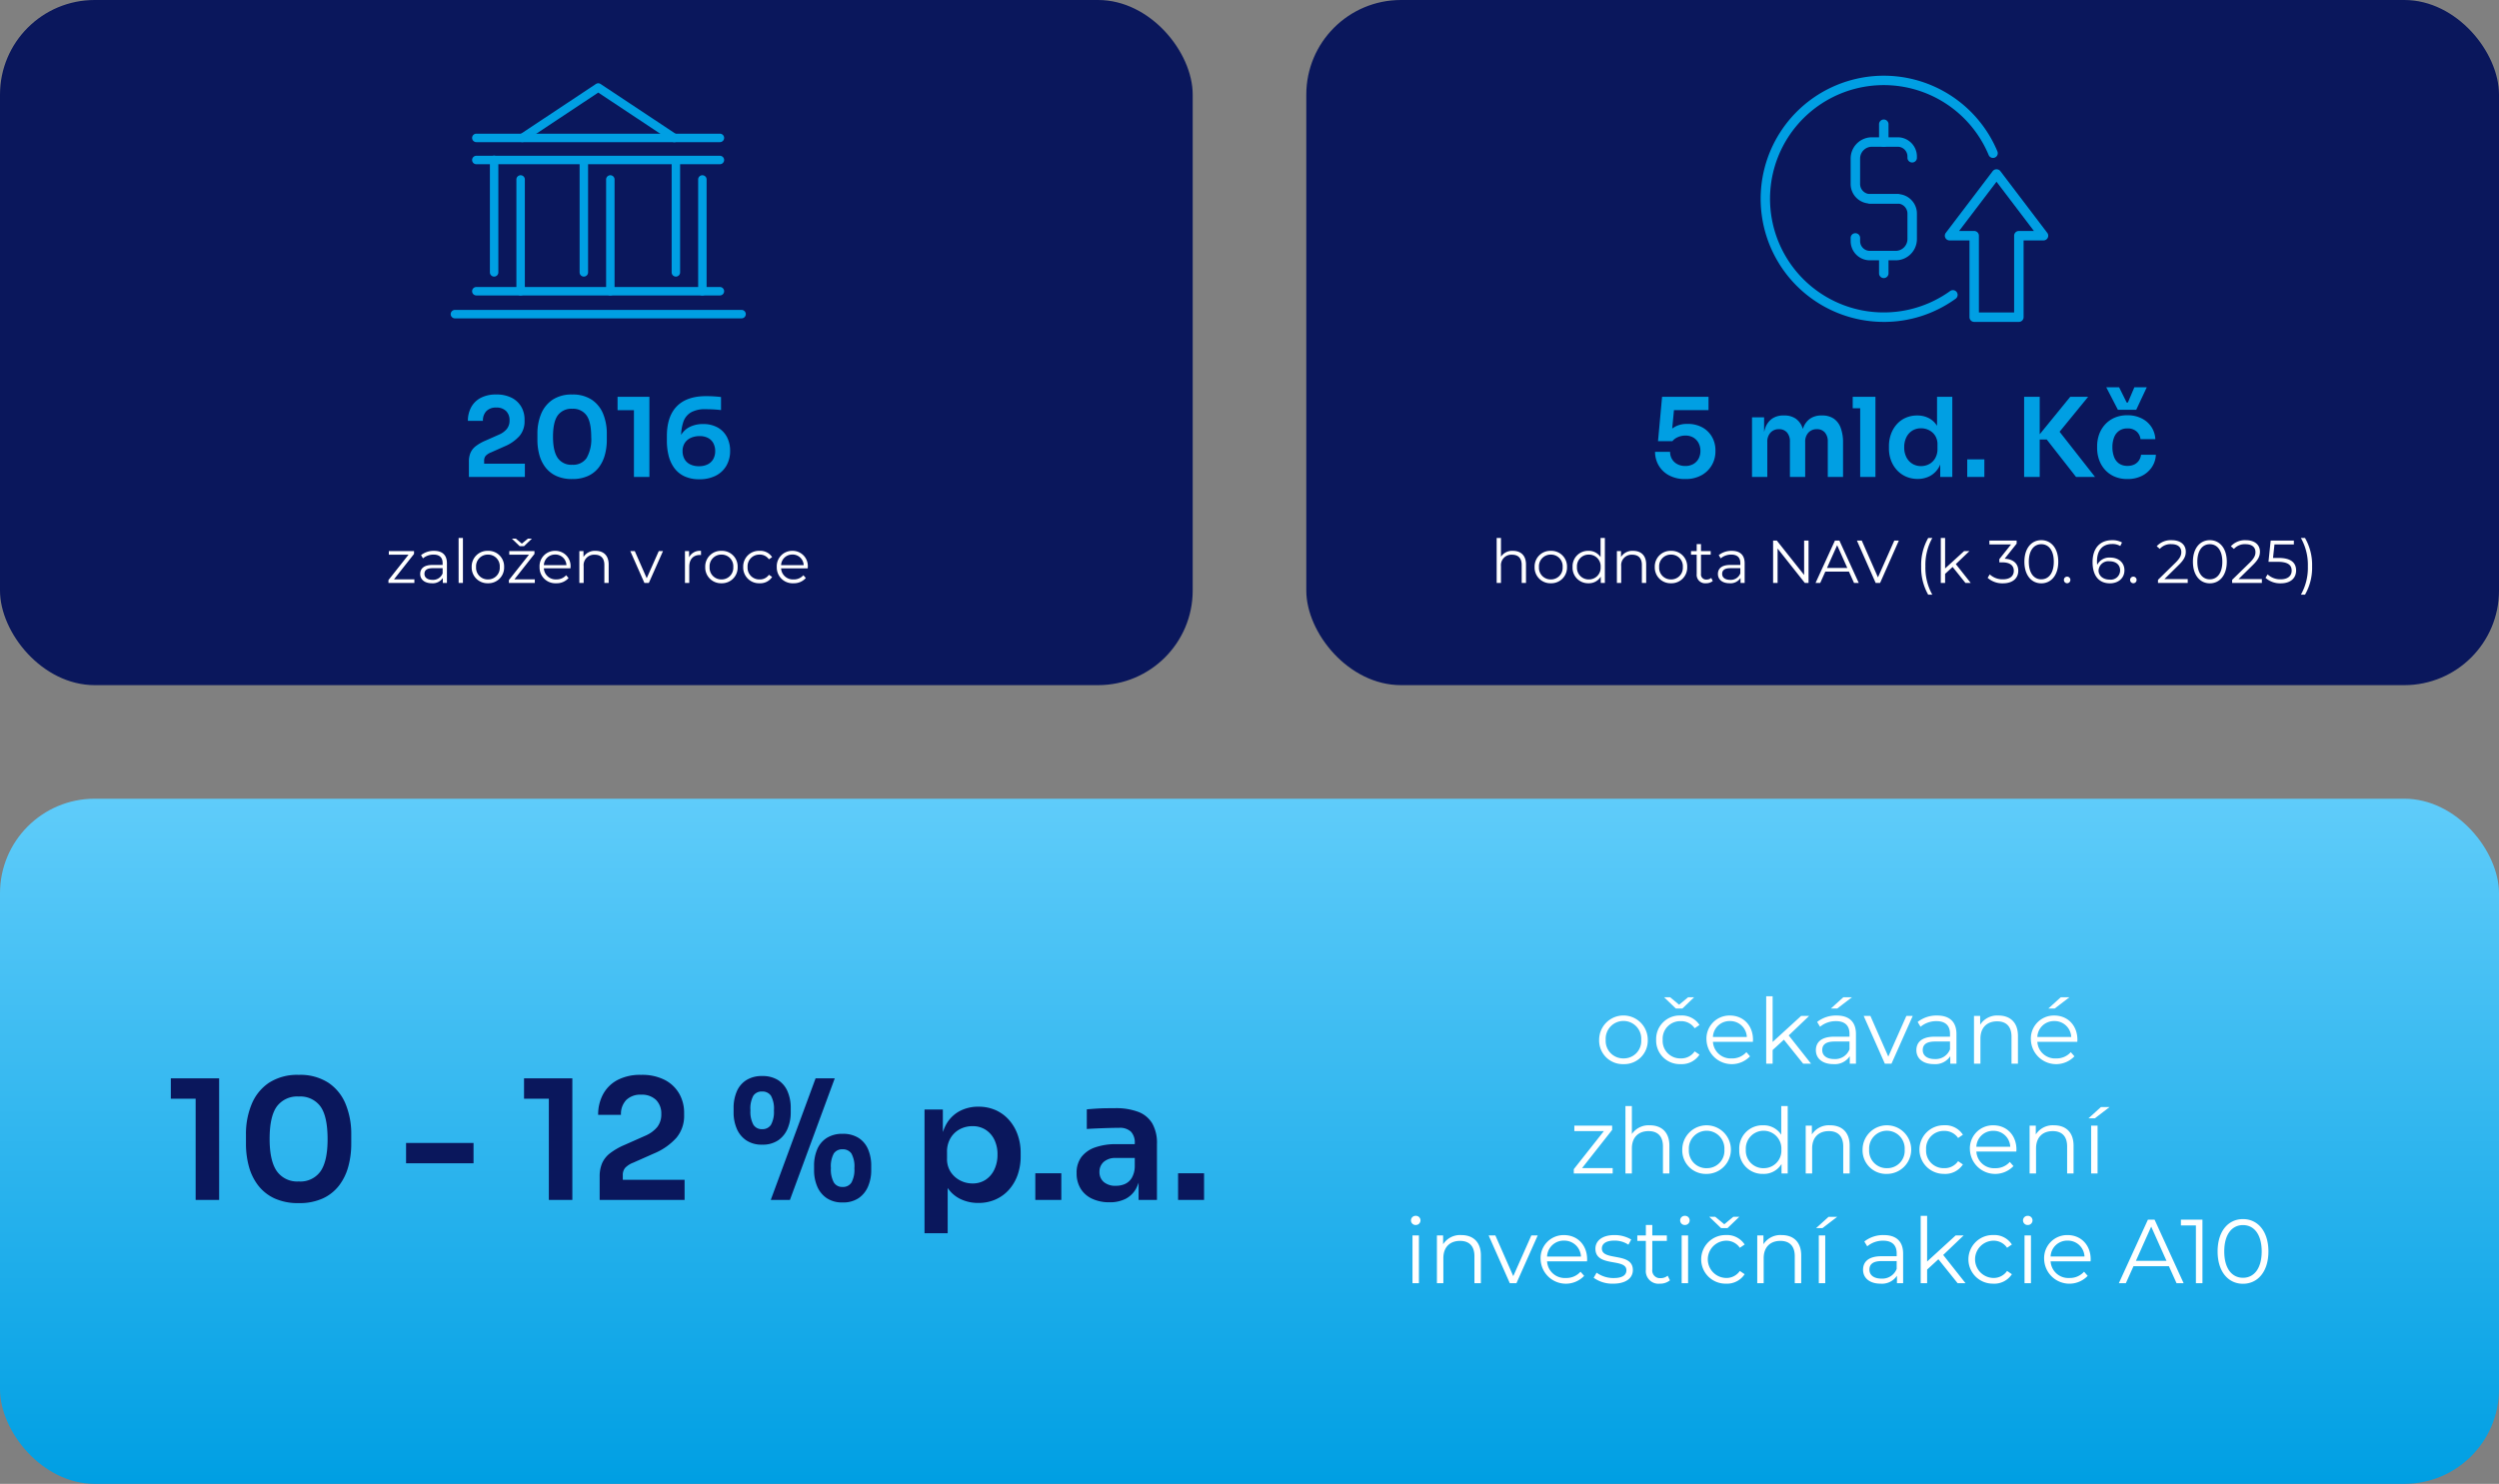 <svg xmlns="http://www.w3.org/2000/svg" xmlns:xlink="http://www.w3.org/1999/xlink" width="660" height="392" viewBox="0 0 660 392"><rect x="0" y="0" width="660" height="392" fill="#808080" stroke="none"/><defs><linearGradient id="a" x1="0.5" x2="0.5" y2="1" gradientUnits="objectBoundingBox"><stop offset="0" stop-color="#5fccfa"/><stop offset="1" stop-color="#009fe3"/></linearGradient></defs><g transform="translate(-170 -926)"><rect width="660" height="181" rx="25" transform="translate(170 1137)" fill="url(#a)"/><rect width="315" height="181" rx="25" transform="translate(170 926)" fill="#0a175c"/><rect width="315" height="181" rx="25" transform="translate(515 926)" fill="#0a175c"/><path d="M-130.328,0V-28.248l1.936,1.5h-8.492V-32.12h12.76V0Zm27.236.836a14.889,14.889,0,0,1-6.424-1.254,11.617,11.617,0,0,1-4.312-3.432,14.281,14.281,0,0,1-2.442-5.016,22.673,22.673,0,0,1-.77-5.962v-2.464a20.509,20.509,0,0,1,1.5-8.008,12.524,12.524,0,0,1,4.576-5.654,13.741,13.741,0,0,1,7.876-2.09,13.657,13.657,0,0,1,7.832,2.09A12.385,12.385,0,0,1-90.706-25.3a20.778,20.778,0,0,1,1.474,8.008v2.464A22.673,22.673,0,0,1-90-8.866a14.5,14.5,0,0,1-2.42,5.016,11.426,11.426,0,0,1-4.29,3.432A14.774,14.774,0,0,1-103.092.836Zm0-5.72A6.49,6.49,0,0,0-97.328-7.59q1.848-2.706,1.848-8.426,0-6.072-1.892-8.69a6.593,6.593,0,0,0-5.72-2.618,6.7,6.7,0,0,0-5.786,2.618q-1.914,2.618-1.914,8.6,0,5.764,1.892,8.492A6.584,6.584,0,0,0-103.092-4.884Zm28.336-4.8v-5.368h17.82V-9.68ZM-37.048,0V-28.248l1.936,1.5H-43.6V-32.12h12.76V0Zm13.42,0V-6.16a8.926,8.926,0,0,1,.638-3.52,6.811,6.811,0,0,1,2.112-2.662,17.749,17.749,0,0,1,3.894-2.222l5.456-2.42a8.315,8.315,0,0,0,3.1-2.266A5.343,5.343,0,0,0-7.348-22.7a5.024,5.024,0,0,0-1.386-3.718,5.327,5.327,0,0,0-3.938-1.386A5.278,5.278,0,0,0-16.61-26.4,5.342,5.342,0,0,0-18-22.484h-6.028a11.293,11.293,0,0,1,1.276-5.39,9.22,9.22,0,0,1,3.784-3.784,12.885,12.885,0,0,1,6.292-1.386A13.057,13.057,0,0,1-6.38-31.68,9.324,9.324,0,0,1-2.6-28.05,10.089,10.089,0,0,1-1.32-23.012v.572a8.991,8.991,0,0,1-2.024,6.006,16.445,16.445,0,0,1-5.94,4.158l-5.456,2.42A5.865,5.865,0,0,0-16.9-8.47a2.927,2.927,0,0,0-.616,1.958V-3.7l-1.5-1.628h17.82V0ZM21.56,0,33.4-32.12h5.06L26.62,0ZM19.272-14.608a7.214,7.214,0,0,1-4.224-1.166,7.008,7.008,0,0,1-2.486-3.1,10.788,10.788,0,0,1-.814-4.224v-1.144a10.96,10.96,0,0,1,.836-4.422,6.573,6.573,0,0,1,2.53-2.992,7.592,7.592,0,0,1,4.158-1.078A7.654,7.654,0,0,1,23.5-31.658,6.617,6.617,0,0,1,26-28.666a10.96,10.96,0,0,1,.836,4.422V-23.1a10.788,10.788,0,0,1-.814,4.224,7.063,7.063,0,0,1-2.464,3.1A7.273,7.273,0,0,1,19.272-14.608Zm0-4.092a2.626,2.626,0,0,0,2.354-1.166,7.032,7.032,0,0,0,.77-3.762,7.038,7.038,0,0,0-.792-3.916,2.69,2.69,0,0,0-2.332-1.1,2.633,2.633,0,0,0-2.31,1.1,7.1,7.1,0,0,0-.77,3.872,7.156,7.156,0,0,0,.77,3.784A2.57,2.57,0,0,0,19.272-18.7ZM40.524.66A7.214,7.214,0,0,1,36.3-.506a7.008,7.008,0,0,1-2.486-3.1A10.788,10.788,0,0,1,33-7.832V-8.976a10.96,10.96,0,0,1,.836-4.422,6.573,6.573,0,0,1,2.53-2.992,7.592,7.592,0,0,1,4.158-1.078,7.654,7.654,0,0,1,4.224,1.078A6.617,6.617,0,0,1,47.256-13.4a10.96,10.96,0,0,1,.836,4.422v1.144a10.788,10.788,0,0,1-.814,4.224,7.063,7.063,0,0,1-2.464,3.1A7.273,7.273,0,0,1,40.524.66Zm0-4.092A2.626,2.626,0,0,0,42.878-4.6a7.032,7.032,0,0,0,.77-3.762,7.038,7.038,0,0,0-.792-3.916,2.69,2.69,0,0,0-2.332-1.1,2.633,2.633,0,0,0-2.31,1.1,7.1,7.1,0,0,0-.77,3.872,7.156,7.156,0,0,0,.77,3.784A2.57,2.57,0,0,0,40.524-3.432ZM62.172,8.8V-23.892h4.84v10.3l-.748-.044a14.116,14.116,0,0,1,1.518-6.116,8.847,8.847,0,0,1,3.586-3.674,10.4,10.4,0,0,1,5.016-1.21,11.05,11.05,0,0,1,4.6.924,10.277,10.277,0,0,1,3.52,2.6,11.824,11.824,0,0,1,2.266,3.894,14.116,14.116,0,0,1,.792,4.774v.924a14.62,14.62,0,0,1-.77,4.818,11.77,11.77,0,0,1-2.244,3.916A10.34,10.34,0,0,1,81-.154a10.979,10.979,0,0,1-4.62.946A10.727,10.727,0,0,1,71.478-.33a8.6,8.6,0,0,1-3.586-3.476A13.342,13.342,0,0,1,66.352-9.9l1.936,2.948V8.8ZM74.844-4.356A6.148,6.148,0,0,0,78.3-5.324a6.544,6.544,0,0,0,2.31-2.706,8.972,8.972,0,0,0,.836-3.938,8.759,8.759,0,0,0-.836-3.96,6.475,6.475,0,0,0-2.31-2.618,6.254,6.254,0,0,0-3.454-.946,7.073,7.073,0,0,0-3.322.792,6.261,6.261,0,0,0-2.464,2.332,6.926,6.926,0,0,0-.946,3.7v1.76a6.2,6.2,0,0,0,.968,3.52,6.594,6.594,0,0,0,2.508,2.244A7.023,7.023,0,0,0,74.844-4.356ZM91.432,0V-7.04H98.3V0Zm27.28,0V-7.084H117.7V-14.96a4.19,4.19,0,0,0-1.012-3.08,4.257,4.257,0,0,0-3.124-1.012q-1.1,0-2.64.044t-3.1.11q-1.562.066-2.794.154v-5.192q1.012-.088,2.288-.176t2.618-.11q1.342-.022,2.53-.022a16.783,16.783,0,0,1,6.138.968,7.328,7.328,0,0,1,3.7,3.036,10.337,10.337,0,0,1,1.254,5.412V0Zm-7.7.616a10.563,10.563,0,0,1-4.554-.924,7.032,7.032,0,0,1-3.036-2.64,7.619,7.619,0,0,1-1.078-4.136,6.829,6.829,0,0,1,1.3-4.312,7.772,7.772,0,0,1,3.652-2.508,16.5,16.5,0,0,1,5.522-.836h5.544v3.652h-5.632a4.606,4.606,0,0,0-3.234,1.034,3.456,3.456,0,0,0-1.122,2.662,3.388,3.388,0,0,0,1.122,2.64,4.671,4.671,0,0,0,3.234,1.012,5.913,5.913,0,0,0,2.354-.462,4.044,4.044,0,0,0,1.8-1.584,6.109,6.109,0,0,0,.814-3.058l1.5,1.716a10.154,10.154,0,0,1-1.21,4.224,6.605,6.605,0,0,1-2.728,2.618A9.132,9.132,0,0,1,111.012.616ZM129.14,0V-7.04H136V0Z" transform="translate(352 1243)" fill="#0a175c"/><path d="M-34.162,0V-4.06a5.883,5.883,0,0,1,.421-2.32,4.489,4.489,0,0,1,1.392-1.754A11.7,11.7,0,0,1-29.783-9.6l3.6-1.595a5.48,5.48,0,0,0,2.045-1.494,3.522,3.522,0,0,0,.711-2.276,3.312,3.312,0,0,0-.914-2.451,3.511,3.511,0,0,0-2.6-.913,3.479,3.479,0,0,0-2.6.928,3.521,3.521,0,0,0-.913,2.581h-3.973a7.443,7.443,0,0,1,.841-3.553,6.077,6.077,0,0,1,2.494-2.494,8.492,8.492,0,0,1,4.147-.914,8.606,8.606,0,0,1,4.147.9A6.146,6.146,0,0,1-20.3-18.488a6.649,6.649,0,0,1,.841,3.321v.377a5.926,5.926,0,0,1-1.334,3.959,10.839,10.839,0,0,1-3.915,2.741l-3.6,1.6a3.866,3.866,0,0,0-1.421.913,1.929,1.929,0,0,0-.406,1.291v1.856l-.986-1.073h11.745V0ZM-6.873.551a9.813,9.813,0,0,1-4.234-.827,7.657,7.657,0,0,1-2.842-2.262,9.413,9.413,0,0,1-1.609-3.306,14.944,14.944,0,0,1-.507-3.93V-11.4a13.517,13.517,0,0,1,.986-5.278A8.254,8.254,0,0,1-12.064-20.4a9.057,9.057,0,0,1,5.191-1.378A9,9,0,0,1-1.711-20.4a8.163,8.163,0,0,1,3,3.726A13.694,13.694,0,0,1,2.262-11.4v1.624a14.944,14.944,0,0,1-.507,3.93A9.555,9.555,0,0,1,.16-2.538,7.531,7.531,0,0,1-2.668-.276,9.737,9.737,0,0,1-6.873.551Zm0-3.77A4.278,4.278,0,0,0-3.074-5a10,10,0,0,0,1.218-5.554q0-4-1.247-5.727a4.345,4.345,0,0,0-3.77-1.726,4.415,4.415,0,0,0-3.813,1.726q-1.262,1.726-1.262,5.67,0,3.8,1.247,5.6A4.34,4.34,0,0,0-6.873-3.219ZM9.425,0V-18.618l1.276.986H5.1V-21.17h8.41V0ZM26.709.609a9.05,9.05,0,0,1-3.988-.8,7.023,7.023,0,0,1-2.653-2.19,9.268,9.268,0,0,1-1.479-3.234,15.913,15.913,0,0,1-.464-3.9v-1.276q0-5.191,2.625-7.874t7.7-2.683q1.1,0,2.059.058t1.914.174v3.451q-.957-.116-1.958-.174T28.3-17.893a7.4,7.4,0,0,0-3.828.841,4.643,4.643,0,0,0-1.986,2.465,11.823,11.823,0,0,0-.594,4.031v1.885l-.928,1.334a7.44,7.44,0,0,1,.884-3.7,5.476,5.476,0,0,1,2.364-2.2,7.74,7.74,0,0,1,3.451-.74,7.742,7.742,0,0,1,3.857.9,6.147,6.147,0,0,1,2.451,2.494,7.736,7.736,0,0,1,.855,3.712,7.619,7.619,0,0,1-.986,3.9,6.77,6.77,0,0,1-2.8,2.639A9.288,9.288,0,0,1,26.709.609Zm-.087-3.451a4.9,4.9,0,0,0,2.32-.507,3.452,3.452,0,0,0,1.45-1.406,4.212,4.212,0,0,0,.493-2.059A4.379,4.379,0,0,0,30.407-8.9,3.313,3.313,0,0,0,29-10.3a4.7,4.7,0,0,0-2.233-.493,5.629,5.629,0,0,0-2.277.449A3.683,3.683,0,0,0,22.867-9a3.838,3.838,0,0,0-.594,2.189,4.253,4.253,0,0,0,.478,2.03A3.43,3.43,0,0,0,24.2-3.364,5.071,5.071,0,0,0,26.622-2.842Z" transform="translate(328 1052)" fill="#009fe3"/><path d="M-57.942.551a8.715,8.715,0,0,1-4.278-.986A6.926,6.926,0,0,1-64.945-3.06a7.058,7.058,0,0,1-.943-3.582h3.973A3.686,3.686,0,0,0-61.407-4.7,3.56,3.56,0,0,0-60-3.379a4.379,4.379,0,0,0,2.088.479,4.2,4.2,0,0,0,2.146-.522,3.541,3.541,0,0,0,1.378-1.421A4.315,4.315,0,0,0-53.911-6.9a4.339,4.339,0,0,0-.479-2.045,3.643,3.643,0,0,0-1.363-1.45,4.035,4.035,0,0,0-2.132-.537,4.866,4.866,0,0,0-1.972.406,3.653,3.653,0,0,0-1.45,1.073h-3.8l1.073-11.716h12.267v3.509H-62.234l1.45-1.131-.7,7.308-.986-.29a7.079,7.079,0,0,1,2.059-1.6,6.588,6.588,0,0,1,3.074-.638,7.862,7.862,0,0,1,4,.957,6.558,6.558,0,0,1,2.523,2.537,7.011,7.011,0,0,1,.87,3.437V-6.7a7.113,7.113,0,0,1-.928,3.538A7.089,7.089,0,0,1-53.577-.479,8.6,8.6,0,0,1-57.942.551ZM-40.281,0V-15.747h3.19V-8.99h-.29a11.343,11.343,0,0,1,.609-3.988,4.99,4.99,0,0,1,1.813-2.436,5.18,5.18,0,0,1,3-.826h.174a5.233,5.233,0,0,1,3.031.826,4.91,4.91,0,0,1,1.8,2.436,11.6,11.6,0,0,1,.594,3.988h-1.015a11.1,11.1,0,0,1,.623-3.988,5.072,5.072,0,0,1,1.827-2.436,5.18,5.18,0,0,1,3-.826h.174a5.3,5.3,0,0,1,3.045.826,5.036,5.036,0,0,1,1.842,2.436A11.1,11.1,0,0,1-16.24-8.99V0h-4.031V-9.367a3.521,3.521,0,0,0-.754-2.363,2.665,2.665,0,0,0-2.146-.885A2.89,2.89,0,0,0-25.4-11.7a3.476,3.476,0,0,0-.841,2.451V0h-4.031V-9.367a3.521,3.521,0,0,0-.754-2.363,2.665,2.665,0,0,0-2.146-.885,2.89,2.89,0,0,0-2.233.913,3.476,3.476,0,0,0-.841,2.451V0Zm28.565,0V-21.17h4.031V0Zm-1.972-18.154V-21.17h6v3.016ZM3.451.522A7.514,7.514,0,0,1,.406-.087,7.108,7.108,0,0,1-2-1.8,7.8,7.8,0,0,1-3.567-4.365,8.946,8.946,0,0,1-4.118-7.54v-.609a9.2,9.2,0,0,1,.536-3.161,7.965,7.965,0,0,1,1.508-2.581A6.863,6.863,0,0,1,.276-15.616a7.335,7.335,0,0,1,3.06-.623,6.5,6.5,0,0,1,3.262.8A5.738,5.738,0,0,1,8.845-13.05a9.257,9.257,0,0,1,.928,4L8.584-10.44V-21.17h4.031V0H9.425V-6.7h.7a8.819,8.819,0,0,1-.986,4.017A5.969,5.969,0,0,1,6.772-.276,6.829,6.829,0,0,1,3.451.522Zm.9-3.393a4.476,4.476,0,0,0,2.175-.536,4.033,4.033,0,0,0,1.58-1.566A4.758,4.758,0,0,0,8.7-7.4v-1.16a4.216,4.216,0,0,0-.609-2.335,4.109,4.109,0,0,0-1.6-1.45,4.62,4.62,0,0,0-2.146-.507,4.268,4.268,0,0,0-2.305.623A4.256,4.256,0,0,0,.479-10.469,5.83,5.83,0,0,0-.087-7.83a5.619,5.619,0,0,0,.58,2.624A4.273,4.273,0,0,0,2.074-3.48,4.29,4.29,0,0,0,4.35-2.871ZM16.559,0V-4.64h4.524V0ZM45.3,0,37.555-9.889H34.568L43.761-21.17h4.727L40.194-11.02l-.116-2.03L50.315,0ZM31.581,0V-21.17H35.7V0ZM58.9.551a8.347,8.347,0,0,1-3.552-.7A7.33,7.33,0,0,1,52.852-2a7.808,7.808,0,0,1-1.493-2.61,9.13,9.13,0,0,1-.493-2.958V-8.12a9.277,9.277,0,0,1,.507-3.06A7.7,7.7,0,0,1,52.9-13.79,7.411,7.411,0,0,1,55.4-15.616,8.272,8.272,0,0,1,58.87-16.3a8.247,8.247,0,0,1,3.683.8,6.6,6.6,0,0,1,2.6,2.218,6.44,6.44,0,0,1,1.087,3.306H62.321a3.178,3.178,0,0,0-1.029-2.03,3.444,3.444,0,0,0-2.422-.812,3.7,3.7,0,0,0-2.218.638,3.8,3.8,0,0,0-1.319,1.754A7.035,7.035,0,0,0,54.9-7.859a7.2,7.2,0,0,0,.421,2.523,3.708,3.708,0,0,0,1.305,1.769,3.8,3.8,0,0,0,2.276.638,3.98,3.98,0,0,0,1.8-.377A3.084,3.084,0,0,0,61.9-4.35a3.52,3.52,0,0,0,.565-1.508h3.915a6.413,6.413,0,0,1-1.117,3.35A6.873,6.873,0,0,1,62.625-.261,8.282,8.282,0,0,1,58.9.551Zm-2.552-18.3-3.074-5.945h3.393l2,4.031h.319L60.7-23.693h3.277L61.19-17.748Z" transform="translate(673 1052)" fill="#009fe3"/><path d="M83.776,23.12a6.209,6.209,0,0,0,6.408-6.432,6.42,6.42,0,0,0-12.84,0A6.229,6.229,0,0,0,83.776,23.12Zm0-1.512a4.622,4.622,0,0,1-4.7-4.92,4.7,4.7,0,1,1,9.384,0A4.6,4.6,0,0,1,83.776,21.608ZM99.328,8.432l3.1-2.976H100.84L98.464,7.424,96.088,5.456H94.5l3.1,2.976ZM98.9,21.608a4.625,4.625,0,0,1-4.776-4.92,4.638,4.638,0,0,1,4.776-4.92,4.292,4.292,0,0,1,3.672,1.872l1.272-.864a5.513,5.513,0,0,0-4.944-2.5,6.214,6.214,0,0,0-6.5,6.408,6.233,6.233,0,0,0,6.5,6.432,5.565,5.565,0,0,0,4.944-2.5l-1.272-.864A4.27,4.27,0,0,1,98.9,21.608Zm19.08-4.92c0-3.792-2.568-6.408-6.12-6.408a6.08,6.08,0,0,0-6.168,6.408,6.674,6.674,0,0,0,11.5,4.368l-.96-1.1a4.976,4.976,0,0,1-3.864,1.656,4.673,4.673,0,0,1-4.968-4.392h10.56C117.952,17.024,117.976,16.832,117.976,16.688Zm-6.12-4.944a4.391,4.391,0,0,1,4.488,4.2h-8.952A4.385,4.385,0,0,1,111.856,11.744ZM131.224,23h2.088l-5.9-7.464,5.4-5.16H130.7l-7.536,6.888V5.192h-1.7V23h1.7V19.4l2.976-2.736ZM144.112,5.456h-2.28l-3.288,2.976h1.68Zm-4.056,4.824a8.016,8.016,0,0,0-5.136,1.7l.768,1.272a6.431,6.431,0,0,1,4.2-1.488c2.352,0,3.576,1.176,3.576,3.336v.768h-4.008c-3.624,0-4.872,1.632-4.872,3.576,0,2.184,1.752,3.672,4.608,3.672a4.74,4.74,0,0,0,4.344-2.088V23h1.632V15.176C145.168,11.912,143.32,10.28,140.056,10.28Zm-.6,11.5c-2.016,0-3.192-.912-3.192-2.376,0-1.3.792-2.256,3.24-2.256h3.96v2.064A4.039,4.039,0,0,1,139.456,21.776Zm19.032-11.4-4.776,10.752-4.728-10.752h-1.776L152.8,23h1.752l5.616-12.624Zm8.112-.1a8.016,8.016,0,0,0-5.136,1.7l.768,1.272a6.431,6.431,0,0,1,4.2-1.488c2.352,0,3.576,1.176,3.576,3.336v.768H166c-3.624,0-4.872,1.632-4.872,3.576,0,2.184,1.752,3.672,4.608,3.672a4.74,4.74,0,0,0,4.344-2.088V23h1.632V15.176C171.712,11.912,169.864,10.28,166.6,10.28Zm-.6,11.5c-2.016,0-3.192-.912-3.192-2.376,0-1.3.792-2.256,3.24-2.256h3.96v2.064A4.039,4.039,0,0,1,166,21.776Zm16.776-11.5a5.305,5.305,0,0,0-4.8,2.424V10.376h-1.632V23h1.7V16.376c0-2.88,1.7-4.56,4.416-4.56,2.4,0,3.792,1.368,3.792,4.032V23h1.7V15.68C187.96,12.056,185.848,10.28,182.776,10.28Zm18.768-4.824h-2.28l-3.288,2.976h1.68Zm2.112,11.232c0-3.792-2.568-6.408-6.12-6.408a6.08,6.08,0,0,0-6.168,6.408,6.674,6.674,0,0,0,11.5,4.368l-.96-1.1a4.976,4.976,0,0,1-3.864,1.656,4.673,4.673,0,0,1-4.968-4.392h10.56C203.632,17.024,203.656,16.832,203.656,16.688Zm-6.12-4.944a4.391,4.391,0,0,1,4.488,4.2h-8.952A4.385,4.385,0,0,1,197.536,11.744Zm-124.7,38.84L80.776,40.5V39.376H70.792v1.44h7.8L70.648,50.872V52H80.92V50.584Zm17.88-11.3a5.335,5.335,0,0,0-4.728,2.3V34.192h-1.7V52h1.7V45.376c0-2.88,1.7-4.56,4.416-4.56,2.4,0,3.792,1.368,3.792,4.032V52h1.7V44.68C95.9,41.056,93.784,39.28,90.712,39.28Zm15.024,12.84A6.42,6.42,0,1,0,99.3,45.688,6.209,6.209,0,0,0,105.736,52.12Zm0-1.512a4.622,4.622,0,0,1-4.7-4.92,4.7,4.7,0,1,1,9.384,0A4.6,4.6,0,0,1,105.736,50.608Zm19.7-16.416v7.584a5.514,5.514,0,0,0-4.8-2.5,6.107,6.107,0,0,0-6.288,6.408,6.127,6.127,0,0,0,6.288,6.432,5.468,5.468,0,0,0,4.872-2.616V52h1.632V34.192Zm-4.656,16.416a4.622,4.622,0,0,1-4.7-4.92,4.7,4.7,0,1,1,9.384,0A4.617,4.617,0,0,1,120.784,50.608ZM138.328,39.28a5.305,5.305,0,0,0-4.8,2.424V39.376H131.9V52h1.7V45.376c0-2.88,1.7-4.56,4.416-4.56,2.4,0,3.792,1.368,3.792,4.032V52h1.7V44.68C143.512,41.056,141.4,39.28,138.328,39.28Zm15.024,12.84a6.42,6.42,0,1,0-6.432-6.432A6.209,6.209,0,0,0,153.352,52.12Zm0-1.512a4.622,4.622,0,0,1-4.7-4.92,4.7,4.7,0,1,1,9.384,0A4.6,4.6,0,0,1,153.352,50.608Zm15.12,1.512a5.565,5.565,0,0,0,4.944-2.5l-1.272-.864a4.27,4.27,0,0,1-3.672,1.848,4.625,4.625,0,0,1-4.776-4.92,4.638,4.638,0,0,1,4.776-4.92,4.292,4.292,0,0,1,3.672,1.872l1.272-.864a5.513,5.513,0,0,0-4.944-2.5,6.421,6.421,0,1,0,0,12.84Zm19.08-6.432c0-3.792-2.568-6.408-6.12-6.408a6.08,6.08,0,0,0-6.168,6.408,6.674,6.674,0,0,0,11.5,4.368l-.96-1.1a4.976,4.976,0,0,1-3.864,1.656,4.673,4.673,0,0,1-4.968-4.392h10.56C187.528,46.024,187.552,45.832,187.552,45.688Zm-6.12-4.944a4.391,4.391,0,0,1,4.488,4.2h-8.952A4.385,4.385,0,0,1,181.432,40.744Zm16.032-1.464a5.305,5.305,0,0,0-4.8,2.424V39.376h-1.632V52h1.7V45.376c0-2.88,1.7-4.56,4.416-4.56,2.4,0,3.792,1.368,3.792,4.032V52h1.7V44.68C202.648,41.056,200.536,39.28,197.464,39.28Zm9.12-1.848h1.68l3.888-2.976h-2.28ZM207.28,52h1.7V39.376h-1.7ZM28.912,65.616a1.225,1.225,0,0,0,1.248-1.248,1.21,1.21,0,0,0-1.248-1.176,1.213,1.213,0,1,0,0,2.424ZM28.048,81h1.7V68.376h-1.7ZM40.936,68.28a5.305,5.305,0,0,0-4.8,2.424V68.376H34.5V81h1.7V74.376c0-2.88,1.7-4.56,4.416-4.56,2.4,0,3.792,1.368,3.792,4.032V81h1.7V73.68C46.12,70.056,44.008,68.28,40.936,68.28Zm18.5.1L54.664,79.128,49.936,68.376H48.16L53.752,81H55.5L61.12,68.376Zm14.736,6.312c0-3.792-2.568-6.408-6.12-6.408a6.08,6.08,0,0,0-6.168,6.408,6.674,6.674,0,0,0,11.5,4.368l-.96-1.1a4.976,4.976,0,0,1-3.864,1.656,4.673,4.673,0,0,1-4.968-4.392h10.56C74.152,75.024,74.176,74.832,74.176,74.688Zm-6.12-4.944a4.391,4.391,0,0,1,4.488,4.2H63.592A4.385,4.385,0,0,1,68.056,69.744ZM81.04,81.12c3.288,0,5.208-1.416,5.208-3.6,0-4.848-8.184-2.28-8.184-5.688,0-1.2,1.008-2.088,3.288-2.088a6.471,6.471,0,0,1,3.72,1.08l.744-1.368a8.555,8.555,0,0,0-4.464-1.176c-3.216,0-4.992,1.536-4.992,3.6,0,4.992,8.184,2.4,8.184,5.688,0,1.248-.984,2.064-3.384,2.064a7.625,7.625,0,0,1-4.488-1.416L75.9,79.56A8.434,8.434,0,0,0,81.04,81.12Zm14.4-2.112a2.82,2.82,0,0,1-1.872.648,2.022,2.022,0,0,1-2.184-2.3V69.816h3.84v-1.44h-3.84v-2.76h-1.7v2.76H87.424v1.44H89.68v7.632a3.344,3.344,0,0,0,3.7,3.672,4.058,4.058,0,0,0,2.664-.888ZM100,65.616a1.225,1.225,0,0,0,1.248-1.248A1.21,1.21,0,0,0,100,63.192a1.213,1.213,0,1,0,0,2.424ZM99.136,81h1.7V68.376h-1.7Zm12.12-14.568,3.1-2.976h-1.584l-2.376,1.968-2.376-1.968h-1.584l3.1,2.976Zm-.432,13.176a4.922,4.922,0,0,1,0-9.84A4.292,4.292,0,0,1,114.5,71.64l1.272-.864a5.513,5.513,0,0,0-4.944-2.5,6.421,6.421,0,1,0,0,12.84,5.565,5.565,0,0,0,4.944-2.5L114.5,77.76A4.27,4.27,0,0,1,110.824,79.608ZM125.536,68.28a5.305,5.305,0,0,0-4.8,2.424V68.376H119.1V81h1.7V74.376c0-2.88,1.7-4.56,4.416-4.56,2.4,0,3.792,1.368,3.792,4.032V81h1.7V73.68C130.72,70.056,128.608,68.28,125.536,68.28Zm9.12-1.848h1.68l3.888-2.976h-2.28Zm.7,14.568h1.7V68.376h-1.7Zm17.16-12.72a8.016,8.016,0,0,0-5.136,1.7l.768,1.272a6.431,6.431,0,0,1,4.2-1.488c2.352,0,3.576,1.176,3.576,3.336v.768h-4.008c-3.624,0-4.872,1.632-4.872,3.576,0,2.184,1.752,3.672,4.608,3.672a4.74,4.74,0,0,0,4.344-2.088V81h1.632V73.176C157.624,69.912,155.776,68.28,152.512,68.28Zm-.6,11.5c-2.016,0-3.192-.912-3.192-2.376,0-1.3.792-2.256,3.24-2.256h3.96v2.064A4.039,4.039,0,0,1,151.912,79.776ZM172.024,81h2.088l-5.9-7.464,5.4-5.16H171.5l-7.536,6.888V63.192h-1.7V81h1.7V77.4l2.976-2.736Zm9.384.12a5.565,5.565,0,0,0,4.944-2.5l-1.272-.864a4.27,4.27,0,0,1-3.672,1.848,4.922,4.922,0,0,1,0-9.84,4.292,4.292,0,0,1,3.672,1.872l1.272-.864a5.513,5.513,0,0,0-4.944-2.5,6.421,6.421,0,1,0,0,12.84Zm9.144-15.5a1.225,1.225,0,0,0,1.248-1.248,1.21,1.21,0,0,0-1.248-1.176,1.213,1.213,0,1,0,0,2.424ZM189.688,81h1.7V68.376h-1.7Zm17.472-6.312c0-3.792-2.568-6.408-6.12-6.408a6.08,6.08,0,0,0-6.168,6.408,6.674,6.674,0,0,0,11.5,4.368l-.96-1.1a4.976,4.976,0,0,1-3.864,1.656,4.673,4.673,0,0,1-4.968-4.392h10.56C207.136,75.024,207.16,74.832,207.16,74.688Zm-6.12-4.944a4.391,4.391,0,0,1,4.488,4.2h-8.952A4.385,4.385,0,0,1,201.04,69.744ZM229.84,81h1.872l-7.68-16.8H222.28L214.6,81h1.848l2.016-4.488h9.36Zm-10.728-5.928,4.032-9.024,4.032,9.024ZM230.992,64.2v1.536h3.96V81h1.728V64.2Zm16.392,16.944c3.888,0,6.72-3.192,6.72-8.544s-2.832-8.544-6.72-8.544-6.7,3.192-6.7,8.544S243.5,81.144,247.384,81.144Zm0-1.584c-2.928,0-4.944-2.472-4.944-6.96s2.016-6.96,4.944-6.96,4.944,2.472,4.944,6.96S250.312,79.56,247.384,79.56Z" transform="translate(515 1184)" fill="#fff"/><path d="M-53.952-.944l5.3-6.72v-.752h-6.656v.96h5.2l-5.3,6.7V0h6.848V-.944ZM-43.376-8.48A5.344,5.344,0,0,0-46.8-7.344l.512.848a4.287,4.287,0,0,1,2.8-.992c1.568,0,2.384.784,2.384,2.224v.512h-2.672c-2.416,0-3.248,1.088-3.248,2.384,0,1.456,1.168,2.448,3.072,2.448a3.16,3.16,0,0,0,2.9-1.392V0h1.088V-5.216C-39.968-7.392-41.2-8.48-43.376-8.48Zm-.4,7.664C-45.12-.816-45.9-1.424-45.9-2.4c0-.864.528-1.5,2.16-1.5h2.64v1.376A2.693,2.693,0,0,1-43.776-.816Zm6.9.816h1.136V-11.872H-36.88Zm7.744.08a4.14,4.14,0,0,0,4.272-4.288A4.127,4.127,0,0,0-29.136-8.48a4.14,4.14,0,0,0-4.288,4.272A4.153,4.153,0,0,0-29.136.08Zm0-1.008a3.081,3.081,0,0,1-3.136-3.28,3.081,3.081,0,0,1,3.136-3.28,3.069,3.069,0,0,1,3.12,3.28A3.069,3.069,0,0,1-29.136-.928ZM-19.6-9.712l2.064-1.984h-1.056l-1.584,1.312L-21.76-11.7h-1.056l2.064,1.984ZM-22.144-.944l5.3-6.72v-.752H-23.5v.96h5.2l-5.3,6.7V0h6.848V-.944ZM-7.312-4.208a4.01,4.01,0,0,0-4.08-4.272A4.053,4.053,0,0,0-15.5-4.208,4.168,4.168,0,0,0-11.088.08,4.143,4.143,0,0,0-7.84-1.3l-.64-.736a3.317,3.317,0,0,1-2.576,1.1,3.115,3.115,0,0,1-3.312-2.928h7.04C-7.328-3.984-7.312-4.112-7.312-4.208Zm-4.08-3.3A2.927,2.927,0,0,1-8.4-4.7h-5.968A2.923,2.923,0,0,1-11.392-7.5ZM-.7-8.48A3.537,3.537,0,0,0-3.9-6.864V-8.416H-4.992V0h1.136V-4.416A2.759,2.759,0,0,1-.912-7.456c1.6,0,2.528.912,2.528,2.688V0H2.752V-4.88C2.752-7.3,1.344-8.48-.7-8.48Zm16.688.064L12.8-1.248,9.648-8.416H8.464L12.192,0H13.36L17.1-8.416Zm8,1.648V-8.416H22.9V0h1.136V-4.288c0-1.984,1.072-3.1,2.832-3.1.08,0,.176.016.272.016v-1.1A3.174,3.174,0,0,0,23.984-6.768ZM32.544.08a4.14,4.14,0,0,0,4.272-4.288A4.127,4.127,0,0,0,32.544-8.48a4.14,4.14,0,0,0-4.288,4.272A4.153,4.153,0,0,0,32.544.08Zm0-1.008a3.081,3.081,0,0,1-3.136-3.28,3.081,3.081,0,0,1,3.136-3.28,3.069,3.069,0,0,1,3.12,3.28A3.069,3.069,0,0,1,32.544-.928ZM42.624.08a3.71,3.71,0,0,0,3.3-1.664l-.848-.576A2.847,2.847,0,0,1,42.624-.928a3.083,3.083,0,0,1-3.184-3.28,3.092,3.092,0,0,1,3.184-3.28A2.861,2.861,0,0,1,45.072-6.24l.848-.576a3.676,3.676,0,0,0-3.3-1.664,4.143,4.143,0,0,0-4.336,4.272A4.155,4.155,0,0,0,42.624.08Zm12.72-4.288a4.01,4.01,0,0,0-4.08-4.272,4.053,4.053,0,0,0-4.112,4.272A4.168,4.168,0,0,0,51.568.08,4.143,4.143,0,0,0,54.816-1.3l-.64-.736A3.317,3.317,0,0,1,51.6-.928a3.115,3.115,0,0,1-3.312-2.928h7.04C55.328-3.984,55.344-4.112,55.344-4.208Zm-4.08-3.3a2.927,2.927,0,0,1,2.992,2.8H48.288A2.923,2.923,0,0,1,51.264-7.5Z" transform="translate(328 1080)" fill="#fff"/><path d="M-103.432-8.48a3.557,3.557,0,0,0-3.152,1.536v-4.928h-1.136V0h1.136V-4.416a2.759,2.759,0,0,1,2.944-3.04c1.6,0,2.528.912,2.528,2.688V0h1.136V-4.88C-99.976-7.3-101.384-8.48-103.432-8.48ZM-93.416.08a4.14,4.14,0,0,0,4.272-4.288A4.127,4.127,0,0,0-93.416-8.48,4.14,4.14,0,0,0-97.7-4.208,4.153,4.153,0,0,0-93.416.08Zm0-1.008a3.081,3.081,0,0,1-3.136-3.28,3.081,3.081,0,0,1,3.136-3.28,3.069,3.069,0,0,1,3.12,3.28A3.069,3.069,0,0,1-93.416-.928ZM-80.28-11.872v5.056a3.676,3.676,0,0,0-3.2-1.664,4.071,4.071,0,0,0-4.192,4.272A4.085,4.085,0,0,0-83.48.08a3.646,3.646,0,0,0,3.248-1.744V0h1.088V-11.872Zm-3.1,10.944a3.081,3.081,0,0,1-3.136-3.28,3.081,3.081,0,0,1,3.136-3.28,3.078,3.078,0,0,1,3.12,3.28A3.078,3.078,0,0,1-83.384-.928Zm11.7-7.552a3.537,3.537,0,0,0-3.2,1.616V-8.416h-1.088V0h1.136V-4.416A2.759,2.759,0,0,1-71.9-7.456c1.6,0,2.528.912,2.528,2.688V0h1.136V-4.88C-68.232-7.3-69.64-8.48-71.688-8.48ZM-61.672.08A4.14,4.14,0,0,0-57.4-4.208,4.127,4.127,0,0,0-61.672-8.48,4.14,4.14,0,0,0-65.96-4.208,4.153,4.153,0,0,0-61.672.08Zm0-1.008a3.081,3.081,0,0,1-3.136-3.28,3.081,3.081,0,0,1,3.136-3.28,3.069,3.069,0,0,1,3.12,3.28A3.069,3.069,0,0,1-61.672-.928Zm10.624-.4A1.88,1.88,0,0,1-52.3-.9a1.348,1.348,0,0,1-1.456-1.536V-7.456h2.56v-.96h-2.56v-1.84h-1.136v1.84h-1.5v.96h1.5v5.088A2.229,2.229,0,0,0-52.424.08a2.705,2.705,0,0,0,1.776-.592ZM-45.64-8.48a5.344,5.344,0,0,0-3.424,1.136l.512.848a4.287,4.287,0,0,1,2.8-.992c1.568,0,2.384.784,2.384,2.224v.512H-46.04c-2.416,0-3.248,1.088-3.248,2.384C-49.288-.912-48.12.08-46.216.08a3.16,3.16,0,0,0,2.9-1.392V0h1.088V-5.216C-42.232-7.392-43.464-8.48-45.64-8.48Zm-.4,7.664c-1.344,0-2.128-.608-2.128-1.584,0-.864.528-1.5,2.16-1.5h2.64v1.376A2.693,2.693,0,0,1-46.04-.816ZM-26.52-11.2v9.088L-33.736-11.2h-.976V0h1.184V-9.088L-26.328,0h.976V-11.2ZM-13.336,0h1.248l-5.12-11.2h-1.168L-23.5,0h1.232l1.344-2.992h6.24Zm-7.152-3.952L-17.8-9.968l2.688,6.016ZM-2.7-11.2l-4.32,9.728L-11.3-11.2h-1.28L-7.624,0h1.168L-1.5-11.2ZM6.248,3.1H7.336A14.557,14.557,0,0,1,5.512-4.384a14.557,14.557,0,0,1,1.824-7.488H6.248A14.371,14.371,0,0,0,4.392-4.384,14.453,14.453,0,0,0,6.248,3.1ZM16.088,0H17.48L13.544-4.976l3.6-3.44H15.736L10.712-3.824v-8.048H9.576V0h1.136V-2.4L12.7-4.224ZM26.44-6.4l3.168-3.984V-11.2h-7.2v1.024h5.728l-3.1,3.888v.848h.8c2.08,0,3.024.88,3.024,2.224,0,1.392-1.024,2.256-2.88,2.256a4.907,4.907,0,0,1-3.472-1.3l-.56.912A5.824,5.824,0,0,0,25.976.1c2.7,0,4.064-1.44,4.064-3.312C30.04-5.008,28.84-6.272,26.44-6.4ZM36.12.1c2.592,0,4.48-2.128,4.48-5.7s-1.888-5.7-4.48-5.7-4.464,2.128-4.464,5.7S33.528.1,36.12.1Zm0-1.056c-1.952,0-3.3-1.648-3.3-4.64s1.344-4.64,3.3-4.64,3.3,1.648,3.3,4.64S38.072-.96,36.12-.96ZM42.936.08A.874.874,0,0,0,43.8-.8a.86.86,0,0,0-.864-.864.847.847,0,0,0-.848.864A.861.861,0,0,0,42.936.08ZM54.3-6.7a3.579,3.579,0,0,0-3.424,1.92c-.032-.336-.048-.656-.048-.912,0-3.04,1.552-4.592,3.968-4.592a3.926,3.926,0,0,1,2.176.528l.464-.928a5.138,5.138,0,0,0-2.656-.608c-3.04,0-5.12,1.984-5.12,5.792,0,3.536,1.616,5.6,4.592,5.6,2.176,0,3.824-1.344,3.824-3.44C58.072-5.392,56.52-6.7,54.3-6.7ZM54.2-.88c-1.936,0-2.96-1.168-2.96-2.4a2.592,2.592,0,0,1,2.88-2.448c1.728,0,2.816.944,2.816,2.416A2.451,2.451,0,0,1,54.2-.88Zm6.224.96a.874.874,0,0,0,.864-.88.86.86,0,0,0-.864-.864.847.847,0,0,0-.848.864A.861.861,0,0,0,60.424.08Zm8.208-1.1L72.44-4.768c1.5-1.472,1.84-2.432,1.84-3.5,0-1.872-1.44-3.024-3.712-3.024A5.032,5.032,0,0,0,66.6-9.7l.816.7a3.8,3.8,0,0,1,3.056-1.248c1.712,0,2.624.8,2.624,2.1,0,.768-.24,1.52-1.5,2.768L66.936-.816V0h7.856V-1.024Zm12,1.12c2.592,0,4.48-2.128,4.48-5.7s-1.888-5.7-4.48-5.7-4.464,2.128-4.464,5.7S78.04.1,80.632.1Zm0-1.056c-1.952,0-3.3-1.648-3.3-4.64s1.344-4.64,3.3-4.64,3.3,1.648,3.3,4.64S82.584-.96,80.632-.96Zm7.584-.064,3.808-3.744c1.5-1.472,1.84-2.432,1.84-3.5,0-1.872-1.44-3.024-3.712-3.024a5.032,5.032,0,0,0-3.968,1.6l.816.7a3.8,3.8,0,0,1,3.056-1.248c1.712,0,2.624.8,2.624,2.1,0,.768-.24,1.52-1.5,2.768L86.52-.816V0h7.856V-1.024ZM98.76-6.608H97.32l.384-3.568h5.12V-11.2H96.7L96.12-5.584H98.5c2.848,0,3.744.9,3.744,2.336,0,1.36-1.008,2.288-2.912,2.288a4.853,4.853,0,0,1-3.44-1.3l-.56.912A5.782,5.782,0,0,0,99.352.1c2.736,0,4.064-1.488,4.064-3.392C103.416-5.28,102.136-6.608,98.76-6.608ZM105.768,3.1a14.3,14.3,0,0,0,1.872-7.488,14.22,14.22,0,0,0-1.872-7.488H104.68a14.409,14.409,0,0,1,1.84,7.488A14.409,14.409,0,0,1,104.68,3.1Z" transform="translate(673 1080)" fill="#fff"/><g transform="translate(289 948)"><path d="M1023.768,204.378H959.442a1.117,1.117,0,1,1,0-2.233h64.325a1.117,1.117,0,0,1,0,2.233" transform="translate(-952.604 -182.993)" fill="#009fe3"/><path d="M1023.768,201.065H959.442a1.117,1.117,0,1,1,0-2.233h64.325a1.117,1.117,0,0,1,0,2.233" transform="translate(-952.604 -185.515)" fill="#009fe3"/><path d="M966.318,206.821a1.116,1.116,0,0,1-.62-2.048l20.059-13.316a1.116,1.116,0,0,1,1.235,0l20.059,13.316a1.117,1.117,0,1,1-1.236,1.86l-19.439-12.906-19.439,12.907a1.116,1.116,0,0,1-.616.187" transform="translate(-947.373 -191.27)" fill="#009fe3"/><path d="M966.061,236.807a1.115,1.115,0,0,1-1.115-1.115V206.2a1.117,1.117,0,1,1,2.233,0v29.488a1.114,1.114,0,0,1-1.115,1.115" transform="translate(-947.564 -180.756)" fill="#009fe3"/><path d="M962.088,234.064a1.115,1.115,0,0,1-1.115-1.115V203.261a1.117,1.117,0,1,1,2.233,0v29.686a1.115,1.115,0,0,1-1.115,1.115" transform="translate(-950.588 -182.994)" fill="#009fe3"/><path d="M979.515,236.807a1.115,1.115,0,0,1-1.115-1.115V206.2a1.117,1.117,0,1,1,2.233,0v29.488a1.114,1.114,0,0,1-1.115,1.115" transform="translate(-937.323 -180.756)" fill="#009fe3"/><path d="M975.543,234.064a1.115,1.115,0,0,1-1.115-1.115V203.261a1.117,1.117,0,0,1,2.233,0v29.686a1.115,1.115,0,0,1-1.115,1.115" transform="translate(-940.347 -182.994)" fill="#009fe3"/><path d="M993.318,236.807a1.115,1.115,0,0,1-1.115-1.115V206.2a1.117,1.117,0,1,1,2.233,0v29.488a1.114,1.114,0,0,1-1.115,1.115" transform="translate(-926.818 -180.756)" fill="#009fe3"/><path d="M989.345,234.064a1.115,1.115,0,0,1-1.115-1.115V203.261a1.117,1.117,0,0,1,2.233,0v29.686a1.115,1.115,0,0,1-1.115,1.115" transform="translate(-929.842 -182.994)" fill="#009fe3"/><path d="M1023.768,224.062H959.442a1.117,1.117,0,1,1,0-2.233h64.325a1.117,1.117,0,0,1,0,2.233" transform="translate(-952.604 -168.011)" fill="#009fe3"/><path d="M1031.96,227.5H956.191a1.117,1.117,0,0,1,0-2.233h75.769a1.117,1.117,0,0,1,0,2.233" transform="translate(-955.076 -165.394)" fill="#009fe3"/></g><g transform="translate(635 946)"><path d="M1094.865,218.639h-7.176a5.17,5.17,0,0,1-5.164-5.164v-6.724a5.623,5.623,0,0,1,5.615-5.616h6.816a5.078,5.078,0,0,1,5.072,5.072v.389a1.251,1.251,0,0,1-2.5,0v-.389a2.573,2.573,0,0,0-2.571-2.569h-6.816a3.119,3.119,0,0,0-3.115,3.113v6.724a2.667,2.667,0,0,0,2.663,2.663h7.176a1.25,1.25,0,0,1,0,2.5Z" transform="translate(-1058.76 -184.87)" fill="#009fe3"/><path d="M1094.413,226.773H1087.6a5.076,5.076,0,0,1-5.072-5.072v-.893a1.251,1.251,0,0,1,2.5,0v.893a2.572,2.572,0,0,0,2.571,2.571h6.814a3.121,3.121,0,0,0,3.115-3.115v-6.724a2.664,2.664,0,0,0-2.663-2.661h-7.176a1.25,1.25,0,0,1,0-2.5h7.176a5.168,5.168,0,0,1,5.164,5.162v6.724a5.622,5.622,0,0,1-5.615,5.616" transform="translate(-1058.759 -178.002)" fill="#009fe3"/><path d="M1087.844,205.788a1.25,1.25,0,0,1-1.25-1.25v-4.7a1.25,1.25,0,0,1,2.5,0v4.7a1.251,1.251,0,0,1-1.25,1.25" transform="translate(-1055.325 -187.019)" fill="#009fe3"/><path d="M1087.844,224.6a1.25,1.25,0,0,1-1.25-1.25v-4.7a1.25,1.25,0,0,1,2.5,0v4.7a1.251,1.251,0,0,1-1.25,1.25" transform="translate(-1055.325 -171.136)" fill="#009fe3"/><path d="M1102.158,257.354a32.519,32.519,0,1,1,30-45.067,1.25,1.25,0,1,1-2.294,1l-.011-.028a30.027,30.027,0,1,0-10.189,35.953,1.25,1.25,0,1,1,1.46,2.029,32.243,32.243,0,0,1-18.966,6.117" transform="translate(-1069.639 -192.316)" fill="#009fe3"/><path d="M1115.571,246.039h-11.8a1.251,1.251,0,0,1-1.25-1.25v-20.27h-5.25a1.25,1.25,0,0,1-1-2.007l12.4-16.327a1.3,1.3,0,0,1,1.824-.168,1.445,1.445,0,0,1,.168.168l12.4,16.327a1.25,1.25,0,0,1-1,2.007h-5.249v20.27a1.251,1.251,0,0,1-1.25,1.25m-10.552-2.5h9.3v-20.27a1.25,1.25,0,0,1,1.25-1.25h3.98l-9.881-13.009-9.881,13.009h3.98a1.251,1.251,0,0,1,1.25,1.25Z" transform="translate(-1047.37 -181.001)" fill="#009fe3"/></g></g></svg>